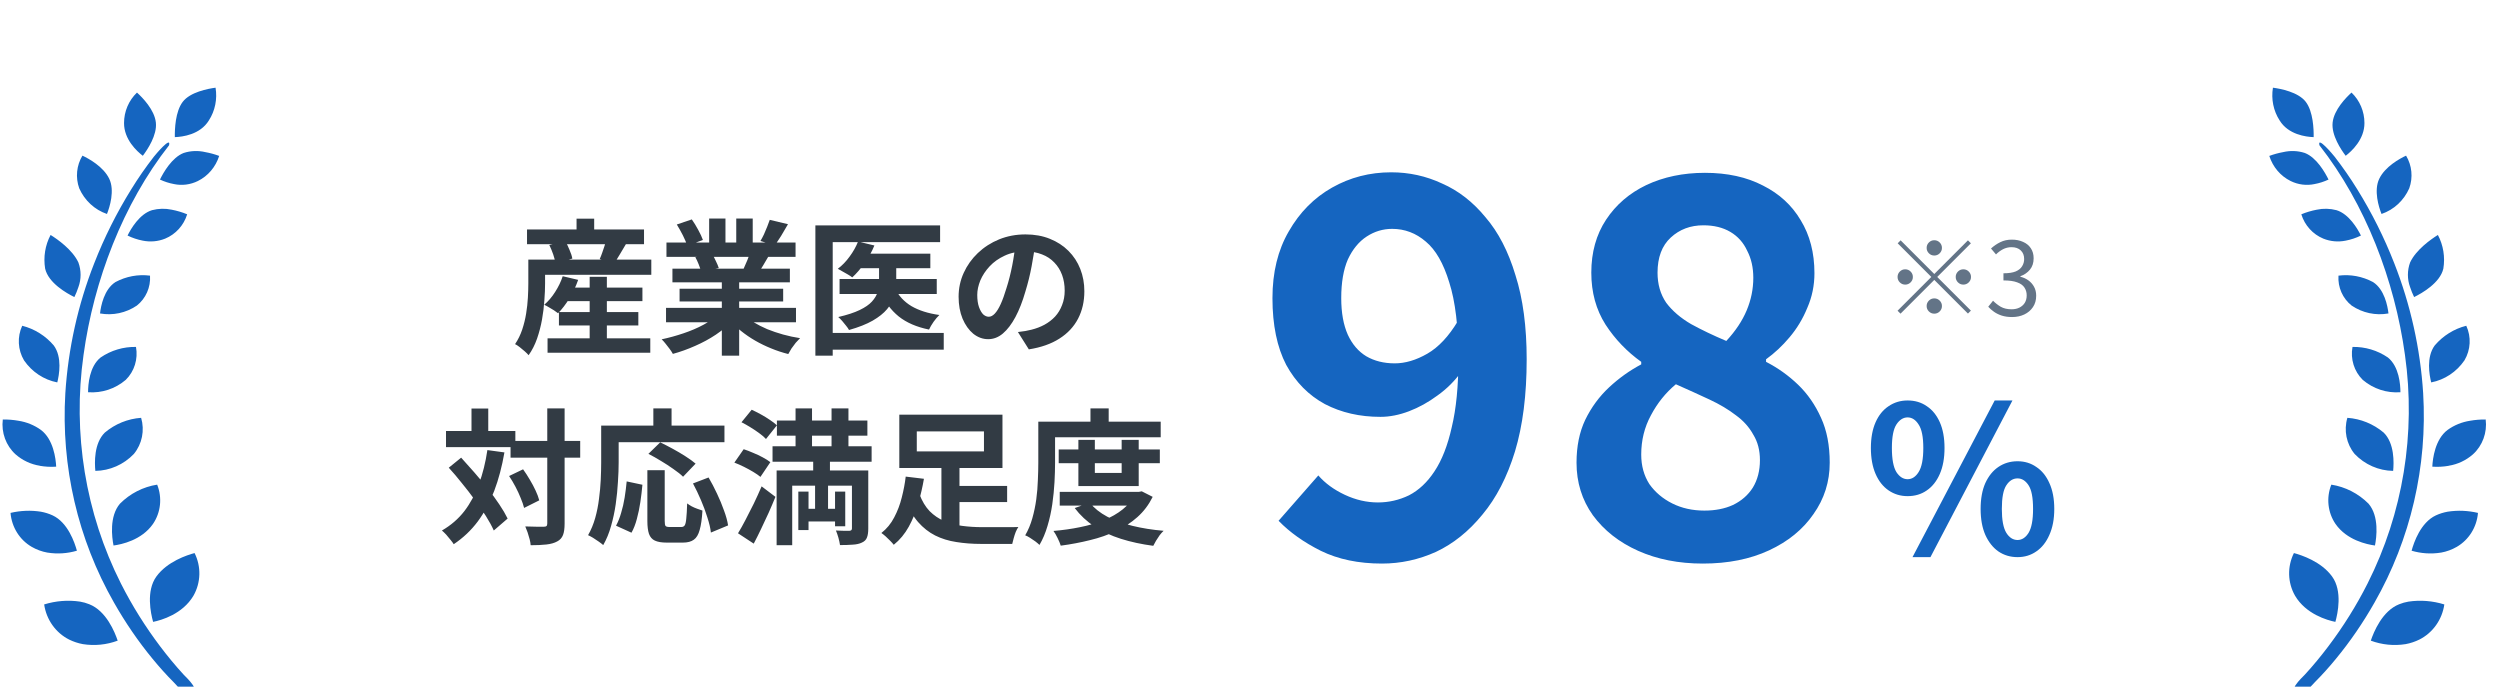 <svg width="224" height="62" viewBox="0 0 224 62" fill="none" xmlns="http://www.w3.org/2000/svg">
<g clip-path="url(#clip0_603_134)">
<path d="M207.822 13.018C211.947 18.28 214.566 25.123 215.485 31.804C216.48 38.82 215.311 45.98 212.139 52.272C211.133 54.266 209.946 56.157 208.607 57.929C207.95 58.797 207.257 59.641 206.518 60.444C206.274 60.713 204.726 62.084 205.989 62.222C206.448 62.276 207.094 61.437 207.397 61.138C208.06 60.474 208.689 59.773 209.288 59.043C210.586 57.468 211.744 55.774 212.756 53.99C215.992 48.321 217.51 41.789 217.115 35.228C216.859 31.235 215.986 27.308 214.531 23.602C213.629 21.291 212.518 19.07 211.214 16.969C210.591 15.957 209.916 14.988 209.189 14.048C209.044 13.862 207.606 12.144 207.822 13.018ZM216.312 26.613C216.998 26.278 218.633 25.35 218.924 24.069C219.093 23.033 218.924 21.974 218.435 21.052C217.819 21.435 216.474 22.375 215.945 23.518C215.683 24.231 215.683 25.021 215.945 25.727C216.044 26.033 216.166 26.332 216.306 26.619L216.312 26.613ZM215.078 35.15C215.078 34.456 214.962 32.84 213.955 32.031C213.018 31.391 211.912 31.061 210.784 31.085C210.586 32.169 210.929 33.276 211.703 34.037C212.646 34.839 213.85 35.234 215.072 35.144L215.078 35.15ZM217.836 34.264C219.041 34.031 220.111 33.318 220.815 32.289C221.374 31.349 221.438 30.181 220.978 29.188C219.884 29.463 218.895 30.08 218.15 30.954C217.382 32.001 217.667 33.594 217.836 34.264ZM214.426 42.191C214.496 41.472 214.56 39.724 213.577 38.76C212.651 37.982 211.517 37.521 210.324 37.437C209.992 38.563 210.237 39.778 210.976 40.676C211.889 41.628 213.129 42.173 214.426 42.191ZM219.401 41.73C220.204 41.604 220.955 41.251 221.572 40.712C222.433 39.934 222.864 38.76 222.718 37.587C222.247 37.581 221.776 37.617 221.31 37.701C220.588 37.814 219.902 38.09 219.303 38.521C218.185 39.359 217.97 41.083 217.935 41.813C218.43 41.849 218.924 41.819 219.407 41.736L219.401 41.73ZM212.797 48.877C212.942 48.141 213.187 46.261 212.221 45.13C211.307 44.214 210.143 43.621 208.887 43.424C208.421 44.591 208.561 45.92 209.265 46.95C210.283 48.405 212.081 48.782 212.797 48.877ZM218.726 49.512C219.221 49.422 219.692 49.249 220.129 48.997C221.211 48.369 221.921 47.231 222.026 45.956C221.135 45.747 220.216 45.705 219.308 45.848C218.948 45.914 218.593 46.022 218.255 46.178C216.888 46.818 216.282 48.602 216.079 49.344C216.934 49.596 217.836 49.656 218.715 49.512H218.726ZM209.247 55.726C209.463 54.966 209.899 52.954 208.956 51.655C207.979 50.308 206.204 49.734 205.535 49.554C204.93 50.763 204.965 52.2 205.634 53.373C206.605 55.026 208.514 55.571 209.247 55.72V55.726ZM215.543 57.714C215.968 57.636 216.381 57.498 216.771 57.307C217.976 56.702 218.814 55.523 219.012 54.158C217.97 53.834 216.87 53.745 215.794 53.906C215.509 53.954 215.235 54.032 214.967 54.14C213.449 54.738 212.681 56.636 212.424 57.403C213.425 57.774 214.496 57.881 215.543 57.714ZM214.007 28.086C213.932 27.422 213.646 25.925 212.622 25.272C211.674 24.764 210.591 24.56 209.527 24.698C209.457 25.739 209.905 26.745 210.708 27.38C211.68 28.038 212.861 28.29 214.001 28.086H214.007ZM210.178 21.561C210.65 21.471 211.109 21.315 211.54 21.106C211.237 20.495 210.469 19.172 209.346 18.831C208.77 18.681 208.165 18.663 207.583 18.789C207.112 18.879 206.646 19.016 206.198 19.202C206.507 20.196 207.228 20.992 208.171 21.381C208.811 21.639 209.503 21.698 210.178 21.561ZM213.385 19.172C214.49 18.795 215.386 17.963 215.869 16.873C216.218 15.903 216.114 14.826 215.584 13.946C215.02 14.209 213.71 14.922 213.181 16.017C212.675 17.071 213.134 18.544 213.385 19.172ZM207.391 16.49C207.822 16.412 208.235 16.275 208.636 16.089C208.328 15.46 207.566 14.113 206.512 13.706C205.884 13.503 205.215 13.479 204.575 13.629C204.15 13.706 203.737 13.82 203.329 13.97C203.644 14.957 204.33 15.772 205.244 16.221C205.913 16.55 206.67 16.646 207.397 16.49H207.391ZM210.173 13.958C210.708 13.551 211.86 12.491 211.854 11.024C211.854 9.989 211.435 9.001 210.696 8.294C210.213 8.731 209.125 9.833 209.003 10.982C208.881 12.108 209.759 13.413 210.173 13.958ZM207.304 12.287C207.315 11.581 207.263 9.995 206.594 9.121C205.925 8.247 204.33 7.947 203.655 7.857C203.487 8.875 203.696 9.929 204.255 10.791C205.034 12.066 206.617 12.264 207.31 12.287H207.304Z" fill="#1565C0"/>
<path d="M15.147 13.018C11.021 18.28 8.403 25.123 7.484 31.804C6.488 38.82 7.658 45.98 10.829 52.272C11.836 54.266 13.023 56.157 14.361 57.929C15.019 58.797 15.711 59.641 16.451 60.444C16.695 60.713 18.243 62.084 16.98 62.222C16.52 62.276 15.874 61.437 15.572 61.138C14.909 60.474 14.28 59.773 13.681 59.043C12.383 57.468 11.225 55.774 10.213 53.99C6.977 48.321 5.458 41.789 5.854 35.228C6.11 31.235 6.983 27.308 8.438 23.602C9.34 21.291 10.451 19.07 11.755 16.969C12.377 15.957 13.052 14.988 13.78 14.048C13.925 13.862 15.362 12.144 15.147 13.018ZM6.657 26.613C5.971 26.278 4.335 25.35 4.044 24.069C3.876 23.033 4.044 21.974 4.533 21.052C5.15 21.435 6.494 22.375 7.024 23.518C7.286 24.231 7.286 25.021 7.024 25.727C6.925 26.033 6.803 26.332 6.663 26.619L6.657 26.613ZM7.891 35.15C7.891 34.456 8.007 32.84 9.014 32.031C9.951 31.391 11.056 31.061 12.185 31.085C12.383 32.169 12.04 33.276 11.266 34.037C10.323 34.839 9.119 35.234 7.897 35.144L7.891 35.15ZM5.133 34.264C3.928 34.031 2.857 33.318 2.153 32.289C1.595 31.349 1.531 30.181 1.99 29.188C3.084 29.463 4.074 30.08 4.818 30.954C5.587 32.001 5.301 33.594 5.133 34.264ZM8.543 42.191C8.473 41.472 8.409 39.724 9.392 38.76C10.317 37.982 11.452 37.521 12.645 37.437C12.977 38.563 12.732 39.778 11.993 40.676C11.08 41.628 9.84 42.173 8.543 42.191ZM3.567 41.73C2.764 41.604 2.014 41.251 1.397 40.712C0.536 39.934 0.105 38.76 0.251 37.587C0.722 37.581 1.193 37.617 1.659 37.701C2.38 37.814 3.067 38.09 3.666 38.521C4.783 39.359 4.999 41.083 5.034 41.813C4.539 41.849 4.044 41.819 3.562 41.736L3.567 41.73ZM10.172 48.877C10.026 48.141 9.782 46.261 10.748 45.13C11.662 44.214 12.825 43.621 14.082 43.424C14.548 44.591 14.408 45.92 13.704 46.95C12.686 48.405 10.888 48.782 10.172 48.877ZM4.242 49.512C3.748 49.422 3.276 49.249 2.84 48.997C1.758 48.369 1.048 47.231 0.943 45.956C1.833 45.747 2.753 45.705 3.66 45.848C4.021 45.914 4.376 46.022 4.714 46.178C6.081 46.818 6.686 48.602 6.89 49.344C6.035 49.596 5.133 49.656 4.254 49.512H4.242ZM13.721 55.726C13.506 54.966 13.07 52.954 14.012 51.655C14.99 50.308 16.765 49.734 17.434 49.554C18.039 50.763 18.004 52.2 17.335 53.373C16.363 55.026 14.455 55.571 13.721 55.72V55.726ZM7.425 57.714C7.001 57.636 6.587 57.498 6.197 57.307C4.993 56.702 4.155 55.523 3.957 54.158C4.999 53.834 6.099 53.745 7.175 53.906C7.46 53.954 7.734 54.032 8.001 54.14C9.52 54.738 10.288 56.636 10.544 57.403C9.543 57.774 8.473 57.881 7.425 57.714ZM8.962 28.086C9.037 27.422 9.322 25.925 10.346 25.272C11.295 24.764 12.377 24.56 13.442 24.698C13.512 25.739 13.064 26.745 12.261 27.38C11.289 28.038 10.108 28.29 8.967 28.086H8.962ZM12.79 21.561C12.319 21.471 11.859 21.315 11.429 21.106C11.731 20.495 12.499 19.172 13.623 18.831C14.199 18.681 14.804 18.663 15.386 18.789C15.857 18.879 16.323 19.016 16.771 19.202C16.462 20.196 15.741 20.992 14.798 21.381C14.158 21.639 13.465 21.698 12.79 21.561ZM9.584 19.172C8.479 18.795 7.582 17.963 7.099 16.873C6.75 15.903 6.855 14.826 7.385 13.946C7.949 14.209 9.258 14.922 9.788 16.017C10.294 17.071 9.834 18.544 9.584 19.172ZM15.578 16.49C15.147 16.412 14.734 16.275 14.332 16.089C14.641 15.46 15.403 14.113 16.456 13.706C17.085 13.503 17.754 13.479 18.394 13.629C18.819 13.706 19.232 13.82 19.639 13.97C19.325 14.957 18.639 15.772 17.725 16.221C17.056 16.55 16.299 16.646 15.572 16.49H15.578ZM12.796 13.958C12.261 13.551 11.109 12.491 11.114 11.024C11.114 9.989 11.534 9.001 12.273 8.294C12.755 8.731 13.844 9.833 13.966 10.982C14.088 12.108 13.209 13.413 12.796 13.958ZM15.665 12.287C15.653 11.581 15.706 9.995 16.375 9.121C17.044 8.247 18.639 7.947 19.314 7.857C19.482 8.875 19.273 9.929 18.714 10.791C17.934 12.066 16.352 12.264 15.659 12.287H15.665Z" fill="#1565C0"/>
<path d="M173.312 22.896C173.124 22.896 172.962 22.829 172.828 22.695C172.694 22.561 172.627 22.4 172.627 22.211C172.627 22.022 172.694 21.86 172.828 21.726C172.962 21.592 173.124 21.525 173.312 21.525C173.501 21.525 173.663 21.592 173.797 21.726C173.931 21.86 173.998 22.022 173.998 22.211C173.998 22.4 173.931 22.561 173.797 22.695C173.663 22.829 173.501 22.896 173.312 22.896ZM173.312 24.55L176.328 21.534L176.593 21.799L173.577 24.815L176.593 27.831L176.328 28.096L173.312 25.08L170.287 28.105L170.022 27.84L173.047 24.815L170.032 21.799L170.297 21.534L173.312 24.55ZM171.393 24.815C171.393 25.004 171.326 25.166 171.192 25.3C171.058 25.434 170.897 25.501 170.708 25.501C170.519 25.501 170.357 25.434 170.223 25.3C170.089 25.166 170.022 25.004 170.022 24.815C170.022 24.626 170.089 24.465 170.223 24.331C170.357 24.197 170.519 24.13 170.708 24.13C170.897 24.13 171.058 24.197 171.192 24.331C171.326 24.465 171.393 24.626 171.393 24.815ZM175.232 24.815C175.232 24.626 175.299 24.465 175.433 24.331C175.567 24.197 175.728 24.13 175.917 24.13C176.106 24.13 176.267 24.197 176.401 24.331C176.535 24.465 176.602 24.626 176.602 24.815C176.602 25.004 176.535 25.166 176.401 25.3C176.267 25.434 176.106 25.501 175.917 25.501C175.728 25.501 175.567 25.434 175.433 25.3C175.299 25.166 175.232 25.004 175.232 24.815ZM173.312 26.735C173.501 26.735 173.663 26.802 173.797 26.936C173.931 27.07 173.998 27.231 173.998 27.42C173.998 27.609 173.931 27.77 173.797 27.904C173.663 28.038 173.501 28.105 173.312 28.105C173.124 28.105 172.962 28.038 172.828 27.904C172.694 27.77 172.627 27.609 172.627 27.42C172.627 27.231 172.694 27.07 172.828 26.936C172.962 26.802 173.124 26.735 173.312 26.735ZM180.285 28.407C179.938 28.407 179.63 28.364 179.362 28.279C179.1 28.194 178.869 28.081 178.668 27.941C178.467 27.801 178.293 27.648 178.147 27.484L178.576 26.945C178.771 27.146 179 27.326 179.262 27.484C179.53 27.636 179.853 27.712 180.231 27.712C180.499 27.712 180.733 27.664 180.934 27.566C181.141 27.462 181.303 27.319 181.419 27.137C181.534 26.948 181.592 26.725 181.592 26.469C181.592 26.201 181.525 25.967 181.391 25.766C181.263 25.565 181.047 25.409 180.742 25.3C180.438 25.184 180.026 25.126 179.509 25.126V24.486C179.972 24.486 180.337 24.431 180.605 24.322C180.873 24.206 181.065 24.051 181.181 23.856C181.303 23.661 181.364 23.445 181.364 23.207C181.364 22.884 181.263 22.628 181.062 22.439C180.861 22.244 180.584 22.147 180.231 22.147C179.962 22.147 179.71 22.208 179.472 22.329C179.24 22.451 179.03 22.607 178.841 22.796L178.394 22.266C178.649 22.034 178.927 21.845 179.225 21.699C179.53 21.547 179.874 21.471 180.258 21.471C180.636 21.471 180.971 21.538 181.263 21.672C181.562 21.799 181.793 21.988 181.958 22.238C182.128 22.488 182.214 22.79 182.214 23.143C182.214 23.551 182.104 23.889 181.885 24.157C181.665 24.425 181.379 24.623 181.026 24.751V24.797C181.288 24.858 181.525 24.965 181.738 25.117C181.952 25.269 182.122 25.461 182.25 25.693C182.378 25.924 182.442 26.192 182.442 26.497C182.442 26.893 182.345 27.234 182.15 27.52C181.955 27.807 181.696 28.026 181.373 28.178C181.05 28.331 180.687 28.407 180.285 28.407Z" fill="#637487"/>
<path d="M123.827 50.496C121.727 50.496 119.901 50.116 118.349 49.355C116.827 48.594 115.564 47.697 114.56 46.662L118.121 42.599C118.729 43.299 119.521 43.878 120.494 44.334C121.468 44.791 122.457 45.019 123.461 45.019C124.435 45.019 125.363 44.806 126.246 44.38C127.128 43.923 127.889 43.208 128.528 42.234C129.198 41.23 129.715 39.906 130.08 38.263C130.476 36.62 130.674 34.596 130.674 32.192C130.674 29.301 130.4 27.003 129.852 25.299C129.335 23.595 128.635 22.378 127.752 21.647C126.87 20.887 125.866 20.506 124.74 20.506C123.918 20.506 123.157 20.734 122.457 21.191C121.757 21.647 121.194 22.332 120.768 23.245C120.373 24.158 120.175 25.314 120.175 26.714C120.175 28.023 120.373 29.118 120.768 30.001C121.164 30.853 121.712 31.492 122.412 31.918C123.142 32.344 123.994 32.557 124.968 32.557C125.911 32.557 126.885 32.268 127.889 31.69C128.893 31.112 129.806 30.138 130.628 28.768L130.948 33.288C130.369 34.109 129.654 34.824 128.802 35.433C127.981 36.041 127.128 36.513 126.246 36.848C125.363 37.183 124.511 37.35 123.69 37.35C121.833 37.35 120.175 36.97 118.714 36.209C117.253 35.418 116.097 34.246 115.245 32.694C114.423 31.112 114.012 29.118 114.012 26.714C114.012 24.401 114.499 22.408 115.473 20.734C116.447 19.03 117.74 17.722 119.353 16.809C120.966 15.896 122.731 15.439 124.648 15.439C126.261 15.439 127.783 15.774 129.213 16.444C130.674 17.083 131.967 18.087 133.093 19.456C134.249 20.795 135.147 22.53 135.786 24.66C136.456 26.76 136.79 29.27 136.79 32.192C136.79 35.387 136.44 38.141 135.741 40.454C135.041 42.736 134.067 44.623 132.819 46.114C131.602 47.605 130.217 48.716 128.665 49.447C127.113 50.147 125.5 50.496 123.827 50.496ZM152.577 50.496C150.417 50.496 148.484 50.116 146.78 49.355C145.076 48.594 143.722 47.529 142.717 46.16C141.744 44.791 141.257 43.223 141.257 41.458C141.257 39.998 141.515 38.719 142.033 37.624C142.581 36.498 143.296 35.524 144.178 34.703C145.061 33.881 146.019 33.196 147.054 32.648V32.42C145.776 31.507 144.711 30.396 143.859 29.088C143.007 27.749 142.581 26.197 142.581 24.432C142.581 22.606 143.022 21.023 143.904 19.685C144.787 18.346 145.989 17.311 147.51 16.581C149.062 15.85 150.812 15.485 152.76 15.485C154.768 15.485 156.503 15.865 157.964 16.626C159.424 17.357 160.55 18.391 161.342 19.73C162.163 21.069 162.574 22.652 162.574 24.477C162.574 25.573 162.361 26.608 161.935 27.581C161.539 28.555 161.007 29.438 160.337 30.229C159.698 30.99 158.998 31.644 158.238 32.192V32.42C159.303 32.968 160.261 33.653 161.113 34.474C161.965 35.296 162.65 36.285 163.167 37.441C163.685 38.567 163.943 39.906 163.943 41.458C163.943 43.163 163.457 44.699 162.483 46.069C161.539 47.438 160.216 48.518 158.511 49.31C156.807 50.101 154.829 50.496 152.577 50.496ZM154.677 30.549C155.499 29.666 156.107 28.753 156.503 27.81C156.899 26.866 157.096 25.893 157.096 24.888C157.096 23.975 156.914 23.169 156.549 22.469C156.214 21.739 155.712 21.176 155.042 20.78C154.373 20.384 153.566 20.187 152.623 20.187C151.467 20.187 150.493 20.552 149.702 21.282C148.91 22.013 148.515 23.062 148.515 24.432C148.515 25.466 148.773 26.364 149.291 27.125C149.838 27.855 150.584 28.494 151.527 29.042C152.471 29.56 153.521 30.062 154.677 30.549ZM152.714 45.749C153.688 45.749 154.54 45.582 155.27 45.247C156.031 44.882 156.625 44.364 157.051 43.695C157.477 42.995 157.69 42.173 157.69 41.23C157.69 40.348 157.492 39.587 157.096 38.948C156.731 38.278 156.214 37.7 155.544 37.213C154.875 36.696 154.084 36.224 153.171 35.798C152.258 35.372 151.254 34.916 150.158 34.429C149.245 35.189 148.499 36.118 147.921 37.213C147.343 38.278 147.054 39.45 147.054 40.728C147.054 41.732 147.297 42.615 147.784 43.376C148.302 44.106 148.986 44.684 149.838 45.11C150.691 45.536 151.649 45.749 152.714 45.749Z" fill="#1565C0"/>
<path d="M170.921 44.454C170.287 44.454 169.721 44.283 169.221 43.942C168.721 43.601 168.331 43.108 168.051 42.462C167.771 41.816 167.631 41.042 167.631 40.14C167.631 39.239 167.771 38.471 168.051 37.837C168.331 37.204 168.721 36.722 169.221 36.393C169.721 36.052 170.287 35.882 170.921 35.882C171.579 35.882 172.152 36.052 172.639 36.393C173.139 36.722 173.528 37.204 173.809 37.837C174.089 38.471 174.229 39.239 174.229 40.14C174.229 41.042 174.089 41.816 173.809 42.462C173.528 43.108 173.139 43.601 172.639 43.942C172.152 44.283 171.579 44.454 170.921 44.454ZM170.921 42.937C171.311 42.937 171.64 42.724 171.908 42.297C172.188 41.858 172.328 41.139 172.328 40.14C172.328 39.153 172.188 38.453 171.908 38.038C171.64 37.612 171.311 37.399 170.921 37.399C170.531 37.399 170.196 37.612 169.916 38.038C169.647 38.453 169.513 39.153 169.513 40.14C169.513 41.139 169.647 41.858 169.916 42.297C170.196 42.724 170.531 42.937 170.921 42.937ZM171.36 49.919L178.725 35.882H180.316L172.968 49.919H171.36ZM180.773 49.919C180.127 49.919 179.554 49.748 179.054 49.407C178.567 49.066 178.177 48.572 177.885 47.927C177.604 47.281 177.464 46.507 177.464 45.605C177.464 44.691 177.604 43.918 177.885 43.284C178.177 42.651 178.567 42.169 179.054 41.84C179.554 41.499 180.127 41.328 180.773 41.328C181.406 41.328 181.967 41.499 182.454 41.84C182.954 42.169 183.344 42.651 183.624 43.284C183.916 43.918 184.063 44.691 184.063 45.605C184.063 46.507 183.916 47.281 183.624 47.927C183.344 48.572 182.954 49.066 182.454 49.407C181.967 49.748 181.406 49.919 180.773 49.919ZM180.773 48.384C181.162 48.384 181.491 48.17 181.76 47.744C182.028 47.305 182.162 46.592 182.162 45.605C182.162 44.594 182.028 43.887 181.76 43.485C181.491 43.071 181.162 42.864 180.773 42.864C180.37 42.864 180.035 43.071 179.767 43.485C179.499 43.887 179.365 44.594 179.365 45.605C179.365 46.592 179.499 47.305 179.767 47.744C180.035 48.17 180.37 48.384 180.773 48.384Z" fill="#1565C0"/>
<path d="M50.367 25.768H57.561V26.983H50.367V25.768ZM50.08 27.962H57.195V29.163H50.08V27.962ZM49.061 30.312H58.266V31.604H49.061V30.312ZM52.834 24.802H54.375V31.108H52.834V24.802ZM50.419 24.75L51.803 25.076C51.603 25.651 51.342 26.204 51.02 26.735C50.698 27.257 50.358 27.701 50.001 28.066C49.906 27.988 49.784 27.901 49.636 27.805C49.488 27.709 49.336 27.618 49.179 27.531C49.022 27.435 48.883 27.361 48.761 27.309C49.127 26.996 49.453 26.613 49.74 26.16C50.036 25.699 50.263 25.229 50.419 24.75ZM48.2 23.262H58.357V24.62H48.2V23.262ZM47.221 20.559H57.704V21.878H47.221V20.559ZM51.659 19.593H53.239V21.33H51.659V19.593ZM47.338 23.262H48.839V25.39C48.839 25.851 48.818 26.36 48.774 26.917C48.739 27.474 48.67 28.044 48.565 28.628C48.461 29.211 48.313 29.781 48.121 30.338C47.93 30.886 47.678 31.382 47.364 31.826C47.286 31.73 47.168 31.613 47.012 31.474C46.864 31.343 46.711 31.217 46.555 31.095C46.398 30.973 46.263 30.886 46.15 30.834C46.42 30.434 46.633 29.998 46.79 29.529C46.946 29.058 47.064 28.58 47.142 28.092C47.221 27.605 47.273 27.131 47.299 26.669C47.325 26.208 47.338 25.782 47.338 25.39V23.262ZM49.218 21.956L50.641 21.591C50.78 21.826 50.911 22.096 51.033 22.4C51.163 22.696 51.246 22.953 51.281 23.17L49.766 23.588C49.74 23.371 49.675 23.11 49.571 22.805C49.466 22.5 49.349 22.217 49.218 21.956ZM54.323 21.46L56.111 21.826C55.911 22.156 55.72 22.479 55.537 22.792C55.354 23.105 55.184 23.371 55.028 23.588L53.735 23.21C53.814 23.035 53.888 22.848 53.957 22.648C54.036 22.439 54.105 22.235 54.166 22.035C54.227 21.826 54.279 21.634 54.323 21.46ZM59.676 27.583H71.321V28.876H59.676V27.583ZM59.715 21.734H71.282V23.014H59.715V21.734ZM60.25 24.071H70.773V25.299H60.25V24.071ZM60.89 25.873H70.172V27.009H60.89V25.873ZM64.676 24.685H66.229V31.865H64.676V24.685ZM63.54 19.58H65.002V22.348H63.54V19.58ZM65.968 19.58H67.444V22.256H65.968V19.58ZM64.389 28.158L65.629 28.719C65.22 29.172 64.724 29.594 64.141 29.985C63.566 30.368 62.948 30.703 62.287 30.991C61.625 31.287 60.959 31.526 60.289 31.709C60.219 31.578 60.124 31.43 60.002 31.265C59.889 31.108 59.767 30.951 59.636 30.795C59.514 30.638 59.397 30.508 59.284 30.403C59.937 30.264 60.585 30.085 61.229 29.868C61.882 29.65 62.483 29.394 63.031 29.098C63.579 28.802 64.032 28.488 64.389 28.158ZM66.543 28.119C66.813 28.38 67.135 28.628 67.509 28.863C67.883 29.089 68.292 29.298 68.736 29.489C69.189 29.672 69.663 29.833 70.159 29.972C70.664 30.112 71.173 30.22 71.687 30.299C71.565 30.421 71.434 30.56 71.295 30.716C71.164 30.882 71.038 31.052 70.916 31.226C70.803 31.409 70.707 31.574 70.629 31.722C70.107 31.591 69.593 31.422 69.089 31.213C68.593 31.012 68.118 30.782 67.666 30.521C67.213 30.26 66.787 29.968 66.386 29.646C65.986 29.324 65.633 28.98 65.329 28.615L66.543 28.119ZM68.971 19.698L70.603 20.089C70.403 20.446 70.198 20.794 69.989 21.134C69.781 21.465 69.589 21.747 69.415 21.982L68.136 21.591C68.24 21.417 68.344 21.221 68.449 21.003C68.553 20.777 68.649 20.551 68.736 20.324C68.832 20.089 68.91 19.88 68.971 19.698ZM67.248 22.491L68.906 22.883C68.723 23.188 68.549 23.484 68.384 23.771C68.218 24.049 68.07 24.289 67.94 24.489L66.608 24.123C66.721 23.88 66.839 23.61 66.961 23.314C67.082 23.009 67.178 22.735 67.248 22.491ZM60.642 20.115L61.986 19.659C62.178 19.928 62.369 20.242 62.561 20.599C62.752 20.947 62.892 21.247 62.979 21.499L61.569 22.021C61.499 21.76 61.373 21.451 61.19 21.095C61.007 20.738 60.824 20.411 60.642 20.115ZM62.3 23.04L63.827 22.792C63.94 22.975 64.049 23.183 64.154 23.419C64.267 23.645 64.349 23.845 64.402 24.019L62.809 24.293C62.765 24.128 62.696 23.923 62.6 23.68C62.504 23.436 62.404 23.223 62.3 23.04ZM77 22.727H83.358V24.032H77V22.727ZM75.225 24.998H83.933V26.343H75.225V24.998ZM78.763 23.21H80.303V25.364C80.303 25.764 80.242 26.165 80.121 26.565C79.999 26.956 79.785 27.335 79.481 27.701C79.176 28.066 78.745 28.41 78.188 28.732C77.64 29.045 76.935 29.324 76.073 29.568C76.012 29.454 75.925 29.328 75.812 29.189C75.699 29.041 75.582 28.898 75.46 28.758C75.338 28.619 75.22 28.501 75.107 28.406C75.899 28.223 76.539 28.014 77.026 27.779C77.514 27.544 77.879 27.292 78.123 27.022C78.376 26.743 78.545 26.46 78.632 26.173C78.719 25.886 78.763 25.612 78.763 25.351V23.21ZM76.883 21.643L78.345 21.995C78.119 22.552 77.823 23.083 77.457 23.588C77.1 24.093 76.735 24.515 76.361 24.855C76.265 24.776 76.134 24.689 75.969 24.593C75.812 24.498 75.651 24.406 75.486 24.319C75.329 24.224 75.19 24.145 75.068 24.084C75.46 23.788 75.812 23.423 76.126 22.988C76.448 22.552 76.7 22.104 76.883 21.643ZM80.212 25.86C80.517 26.504 81 27.026 81.661 27.427C82.331 27.818 83.167 28.084 84.168 28.223C84.002 28.38 83.828 28.584 83.646 28.837C83.472 29.089 83.337 29.32 83.241 29.529C82.127 29.302 81.222 28.91 80.525 28.354C79.829 27.788 79.281 27.052 78.88 26.147L80.212 25.86ZM73.058 20.194H84.233V21.695H74.611V31.865H73.058V20.194ZM74.011 29.829H84.559V31.33H74.011V29.829ZM92.771 21.747C92.684 22.409 92.571 23.114 92.432 23.862C92.293 24.611 92.106 25.368 91.871 26.134C91.618 27.013 91.322 27.77 90.983 28.406C90.643 29.041 90.269 29.533 89.86 29.881C89.46 30.22 89.02 30.39 88.541 30.39C88.063 30.39 87.619 30.229 87.21 29.907C86.809 29.576 86.487 29.124 86.244 28.549C86.009 27.975 85.891 27.322 85.891 26.591C85.891 25.834 86.043 25.12 86.348 24.45C86.653 23.78 87.075 23.188 87.614 22.674C88.163 22.152 88.798 21.743 89.521 21.447C90.252 21.151 91.039 21.003 91.884 21.003C92.693 21.003 93.42 21.134 94.064 21.395C94.717 21.656 95.274 22.017 95.735 22.479C96.196 22.94 96.549 23.479 96.793 24.097C97.036 24.715 97.158 25.381 97.158 26.095C97.158 27.009 96.971 27.827 96.597 28.549C96.222 29.272 95.665 29.868 94.926 30.338C94.194 30.808 93.281 31.13 92.184 31.304L91.205 29.75C91.457 29.724 91.679 29.694 91.871 29.659C92.062 29.624 92.245 29.585 92.419 29.541C92.837 29.437 93.224 29.289 93.581 29.098C93.946 28.898 94.264 28.654 94.534 28.366C94.804 28.071 95.013 27.727 95.161 27.335C95.317 26.944 95.396 26.513 95.396 26.043C95.396 25.529 95.317 25.059 95.161 24.633C95.004 24.206 94.773 23.836 94.469 23.523C94.164 23.201 93.794 22.957 93.359 22.792C92.924 22.618 92.423 22.531 91.858 22.531C91.161 22.531 90.548 22.657 90.017 22.909C89.486 23.153 89.037 23.471 88.672 23.862C88.306 24.254 88.028 24.676 87.836 25.129C87.654 25.581 87.562 26.012 87.562 26.421C87.562 26.856 87.614 27.222 87.719 27.518C87.823 27.805 87.95 28.023 88.097 28.171C88.254 28.31 88.419 28.38 88.594 28.38C88.776 28.38 88.955 28.288 89.129 28.105C89.312 27.914 89.49 27.627 89.664 27.244C89.838 26.861 90.012 26.378 90.186 25.795C90.387 25.168 90.556 24.498 90.696 23.784C90.835 23.07 90.935 22.374 90.996 21.695L92.771 21.747ZM45.745 39.505H51.986V41.006H45.745V39.505ZM39.962 38.617H46.176V40.066H39.962V38.617ZM49.035 36.593H50.589V46.907C50.589 47.351 50.541 47.695 50.445 47.938C50.349 48.191 50.175 48.382 49.923 48.513C49.671 48.652 49.349 48.744 48.957 48.787C48.565 48.831 48.095 48.852 47.547 48.852C47.538 48.696 47.508 48.517 47.456 48.317C47.403 48.117 47.342 47.912 47.273 47.703C47.203 47.503 47.133 47.325 47.064 47.168C47.429 47.186 47.769 47.194 48.082 47.194C48.396 47.194 48.609 47.194 48.722 47.194C48.835 47.194 48.913 47.177 48.957 47.142C49.009 47.099 49.035 47.02 49.035 46.907V36.593ZM45.615 42.651L46.868 42.05C47.077 42.338 47.277 42.647 47.469 42.977C47.669 43.308 47.843 43.635 47.991 43.956C48.139 44.27 48.248 44.561 48.317 44.831L46.959 45.51C46.898 45.258 46.798 44.966 46.659 44.635C46.529 44.305 46.372 43.965 46.189 43.617C46.006 43.269 45.815 42.947 45.615 42.651ZM40.21 41.907L41.319 41.006C41.702 41.424 42.098 41.868 42.508 42.338C42.917 42.808 43.313 43.286 43.696 43.774C44.087 44.261 44.435 44.736 44.74 45.197C45.045 45.649 45.293 46.072 45.484 46.463L44.244 47.534C44.07 47.142 43.835 46.711 43.539 46.241C43.243 45.771 42.908 45.284 42.534 44.779C42.168 44.274 41.785 43.778 41.385 43.291C40.993 42.795 40.601 42.333 40.21 41.907ZM42.246 36.606H43.748V39.505H42.246V36.606ZM43.669 40.327L45.197 40.536C44.979 41.798 44.675 42.947 44.283 43.983C43.891 45.01 43.4 45.924 42.808 46.724C42.216 47.516 41.498 48.195 40.654 48.761C40.593 48.657 40.497 48.526 40.366 48.369C40.245 48.213 40.114 48.056 39.975 47.899C39.836 47.751 39.709 47.63 39.596 47.534C40.397 47.072 41.067 46.494 41.607 45.797C42.146 45.092 42.581 44.283 42.912 43.369C43.252 42.455 43.504 41.441 43.669 40.327ZM58.004 42.129H59.558V46.672C59.558 46.916 59.584 47.068 59.636 47.129C59.697 47.19 59.815 47.22 59.989 47.22C60.041 47.22 60.111 47.22 60.198 47.22C60.294 47.22 60.398 47.22 60.511 47.22C60.624 47.22 60.729 47.22 60.824 47.22C60.92 47.22 60.994 47.22 61.046 47.22C61.177 47.22 61.277 47.173 61.347 47.077C61.416 46.972 61.464 46.768 61.49 46.463C61.525 46.159 61.551 45.706 61.569 45.105C61.682 45.193 61.817 45.279 61.973 45.367C62.139 45.454 62.308 45.528 62.483 45.589C62.657 45.649 62.809 45.702 62.939 45.745C62.896 46.485 62.813 47.064 62.691 47.481C62.578 47.899 62.404 48.191 62.169 48.356C61.934 48.53 61.608 48.617 61.19 48.617C61.129 48.617 61.029 48.617 60.89 48.617C60.759 48.617 60.616 48.617 60.459 48.617C60.311 48.617 60.172 48.617 60.041 48.617C59.911 48.617 59.81 48.617 59.741 48.617C59.279 48.617 58.923 48.556 58.67 48.435C58.427 48.321 58.252 48.121 58.148 47.834C58.052 47.547 58.004 47.164 58.004 46.685V42.129ZM56.151 43.134L57.561 43.434C57.517 43.93 57.456 44.444 57.378 44.975C57.299 45.506 57.195 46.011 57.064 46.489C56.943 46.959 56.782 47.373 56.581 47.73L55.197 47.103C55.38 46.764 55.533 46.38 55.654 45.954C55.785 45.528 55.889 45.071 55.968 44.583C56.046 44.096 56.107 43.613 56.151 43.134ZM58.096 40.666L59.153 39.635C59.502 39.8 59.876 39.992 60.276 40.21C60.676 40.427 61.059 40.654 61.425 40.889C61.791 41.123 62.091 41.341 62.326 41.541L61.203 42.716C60.994 42.507 60.711 42.281 60.354 42.037C60.006 41.785 59.632 41.541 59.232 41.306C58.84 41.063 58.461 40.849 58.096 40.666ZM62.091 43.317L63.488 42.782C63.749 43.225 64.001 43.709 64.245 44.231C64.489 44.744 64.698 45.249 64.872 45.745C65.054 46.233 65.176 46.676 65.237 47.077L63.697 47.717C63.653 47.325 63.549 46.877 63.383 46.372C63.227 45.858 63.035 45.34 62.809 44.818C62.583 44.287 62.343 43.787 62.091 43.317ZM58.54 36.593H60.172V38.982H58.54V36.593ZM54.597 38.134H64.911V39.622H54.597V38.134ZM53.866 38.134H55.432V41.424C55.432 41.955 55.411 42.542 55.367 43.186C55.332 43.822 55.267 44.479 55.171 45.158C55.076 45.828 54.936 46.481 54.754 47.116C54.58 47.751 54.344 48.326 54.049 48.839C53.953 48.752 53.818 48.648 53.644 48.526C53.478 48.413 53.309 48.3 53.135 48.187C52.961 48.082 52.813 48.004 52.691 47.952C52.961 47.481 53.174 46.968 53.331 46.411C53.487 45.854 53.6 45.284 53.67 44.701C53.748 44.118 53.801 43.547 53.827 42.99C53.853 42.425 53.866 41.903 53.866 41.424V38.134ZM69.611 37.677H77.718V39.035H69.611V37.677ZM69.219 39.988H78.097V41.371H69.219V39.988ZM71.961 45.589H75.303V46.724H71.961V45.589ZM71.282 36.593H72.757V41.163H71.282V36.593ZM74.507 36.593H76.021V41.163H74.507V36.593ZM71.53 44.048H72.444V47.495H71.53V44.048ZM74.82 44.048H75.734V47.155H74.82V44.048ZM76.334 42.155H77.797V47.364C77.797 47.703 77.757 47.969 77.679 48.16C77.609 48.361 77.457 48.513 77.222 48.617C77.005 48.722 76.735 48.783 76.413 48.8C76.091 48.826 75.708 48.839 75.264 48.839C75.238 48.648 75.19 48.426 75.12 48.173C75.051 47.93 74.977 47.717 74.898 47.534C75.142 47.542 75.386 47.551 75.629 47.56C75.873 47.56 76.034 47.56 76.112 47.56C76.26 47.551 76.334 47.481 76.334 47.351V42.155ZM69.585 42.155H76.87V43.513H70.982V48.852H69.585V42.155ZM66.438 37.834L67.352 36.711C67.613 36.833 67.888 36.972 68.175 37.129C68.462 37.285 68.732 37.45 68.984 37.625C69.237 37.79 69.445 37.951 69.611 38.108L68.632 39.335C68.492 39.178 68.297 39.008 68.044 38.826C67.8 38.643 67.535 38.465 67.248 38.29C66.969 38.116 66.699 37.964 66.438 37.834ZM65.799 41.45L66.634 40.249C66.904 40.336 67.187 40.445 67.483 40.575C67.787 40.697 68.075 40.832 68.344 40.98C68.623 41.128 68.849 41.271 69.023 41.411L68.136 42.729C67.97 42.59 67.757 42.442 67.496 42.285C67.235 42.129 66.956 41.976 66.66 41.828C66.364 41.681 66.077 41.554 65.799 41.45ZM66.125 47.782C66.334 47.442 66.556 47.046 66.791 46.594C67.034 46.133 67.283 45.645 67.535 45.132C67.787 44.609 68.022 44.091 68.24 43.578L69.48 44.518C69.289 44.988 69.084 45.467 68.867 45.954C68.649 46.433 68.427 46.907 68.201 47.377C67.983 47.838 67.761 48.282 67.535 48.709L66.125 47.782ZM72.862 40.941H74.363V43.173H74.193V46.372H73.031V43.173H72.862V40.941ZM85.056 43.539H90.239V44.988H85.056V43.539ZM82.379 44.27C82.614 44.897 82.919 45.406 83.293 45.797C83.676 46.18 84.111 46.476 84.599 46.685C85.086 46.894 85.617 47.038 86.191 47.116C86.775 47.194 87.379 47.233 88.006 47.233C88.119 47.233 88.28 47.233 88.489 47.233C88.698 47.233 88.924 47.233 89.168 47.233C89.421 47.233 89.677 47.233 89.938 47.233C90.208 47.233 90.456 47.233 90.683 47.233C90.909 47.225 91.096 47.22 91.244 47.22C91.166 47.334 91.087 47.481 91.009 47.664C90.939 47.847 90.878 48.034 90.826 48.226C90.774 48.417 90.73 48.587 90.696 48.735H90.108H87.915C87.114 48.735 86.37 48.678 85.682 48.565C84.995 48.461 84.364 48.265 83.789 47.978C83.223 47.69 82.714 47.29 82.262 46.776C81.809 46.254 81.422 45.58 81.1 44.753L82.379 44.27ZM84.351 41.541H85.969V47.991L84.351 47.481V41.541ZM82.144 38.656V40.445H88.163V38.656H82.144ZM80.578 37.155H89.821V41.933H80.578V37.155ZM81.152 42.703L82.784 42.899C82.662 43.621 82.492 44.357 82.275 45.105C82.066 45.845 81.783 46.541 81.426 47.194C81.069 47.838 80.621 48.378 80.081 48.813C80.003 48.709 79.894 48.587 79.755 48.448C79.624 48.317 79.49 48.187 79.35 48.056C79.211 47.934 79.085 47.834 78.972 47.756C79.45 47.381 79.833 46.916 80.121 46.359C80.416 45.802 80.643 45.206 80.799 44.57C80.965 43.926 81.082 43.304 81.152 42.703ZM94.86 40.275H103.921V41.502H94.86V40.275ZM94.952 44.074H102.119V45.301H94.952V44.074ZM96.623 39.413H98.098V42.377H100.5V39.413H102.028V43.552H96.623V39.413ZM101.728 44.074H102.028L102.302 44.022L103.281 44.518C102.933 45.223 102.476 45.828 101.91 46.333C101.353 46.829 100.714 47.246 99.991 47.586C99.277 47.925 98.503 48.195 97.667 48.395C96.832 48.604 95.957 48.77 95.043 48.892C94.982 48.691 94.886 48.461 94.756 48.2C94.634 47.947 94.512 47.738 94.39 47.573C95.217 47.503 96.013 47.39 96.779 47.233C97.554 47.077 98.263 46.868 98.907 46.607C99.552 46.346 100.113 46.024 100.592 45.641C101.079 45.249 101.458 44.796 101.728 44.283V44.074ZM97.641 45.04C98.033 45.528 98.555 45.945 99.208 46.294C99.861 46.633 100.613 46.907 101.466 47.116C102.319 47.325 103.251 47.473 104.26 47.56C104.147 47.664 104.03 47.795 103.908 47.952C103.795 48.117 103.686 48.282 103.581 48.448C103.486 48.613 103.403 48.765 103.333 48.905C102.28 48.765 101.314 48.556 100.435 48.278C99.556 47.999 98.768 47.634 98.072 47.181C97.376 46.72 96.784 46.167 96.296 45.523L97.641 45.04ZM97.706 36.593H99.338V38.565H97.706V36.593ZM93.79 37.781H103.999V39.178H93.79V37.781ZM93.032 37.781H94.534V41.45C94.534 41.989 94.516 42.577 94.482 43.212C94.447 43.848 94.382 44.501 94.286 45.171C94.19 45.841 94.046 46.494 93.855 47.129C93.672 47.756 93.433 48.321 93.137 48.826C93.05 48.739 92.928 48.635 92.771 48.513C92.615 48.4 92.454 48.291 92.288 48.187C92.123 48.082 91.979 48.008 91.858 47.965C92.127 47.503 92.341 46.994 92.497 46.437C92.654 45.88 92.771 45.314 92.85 44.74C92.928 44.157 92.976 43.582 92.993 43.017C93.019 42.451 93.032 41.929 93.032 41.45V37.781Z" fill="#323B44"/>
</g>
<defs>
<clipPath id="clip0_603_134">
<rect width="223" height="61" fill="white" transform="translate(0.223 0.524)"/>
</clipPath>
</defs>
</svg>
